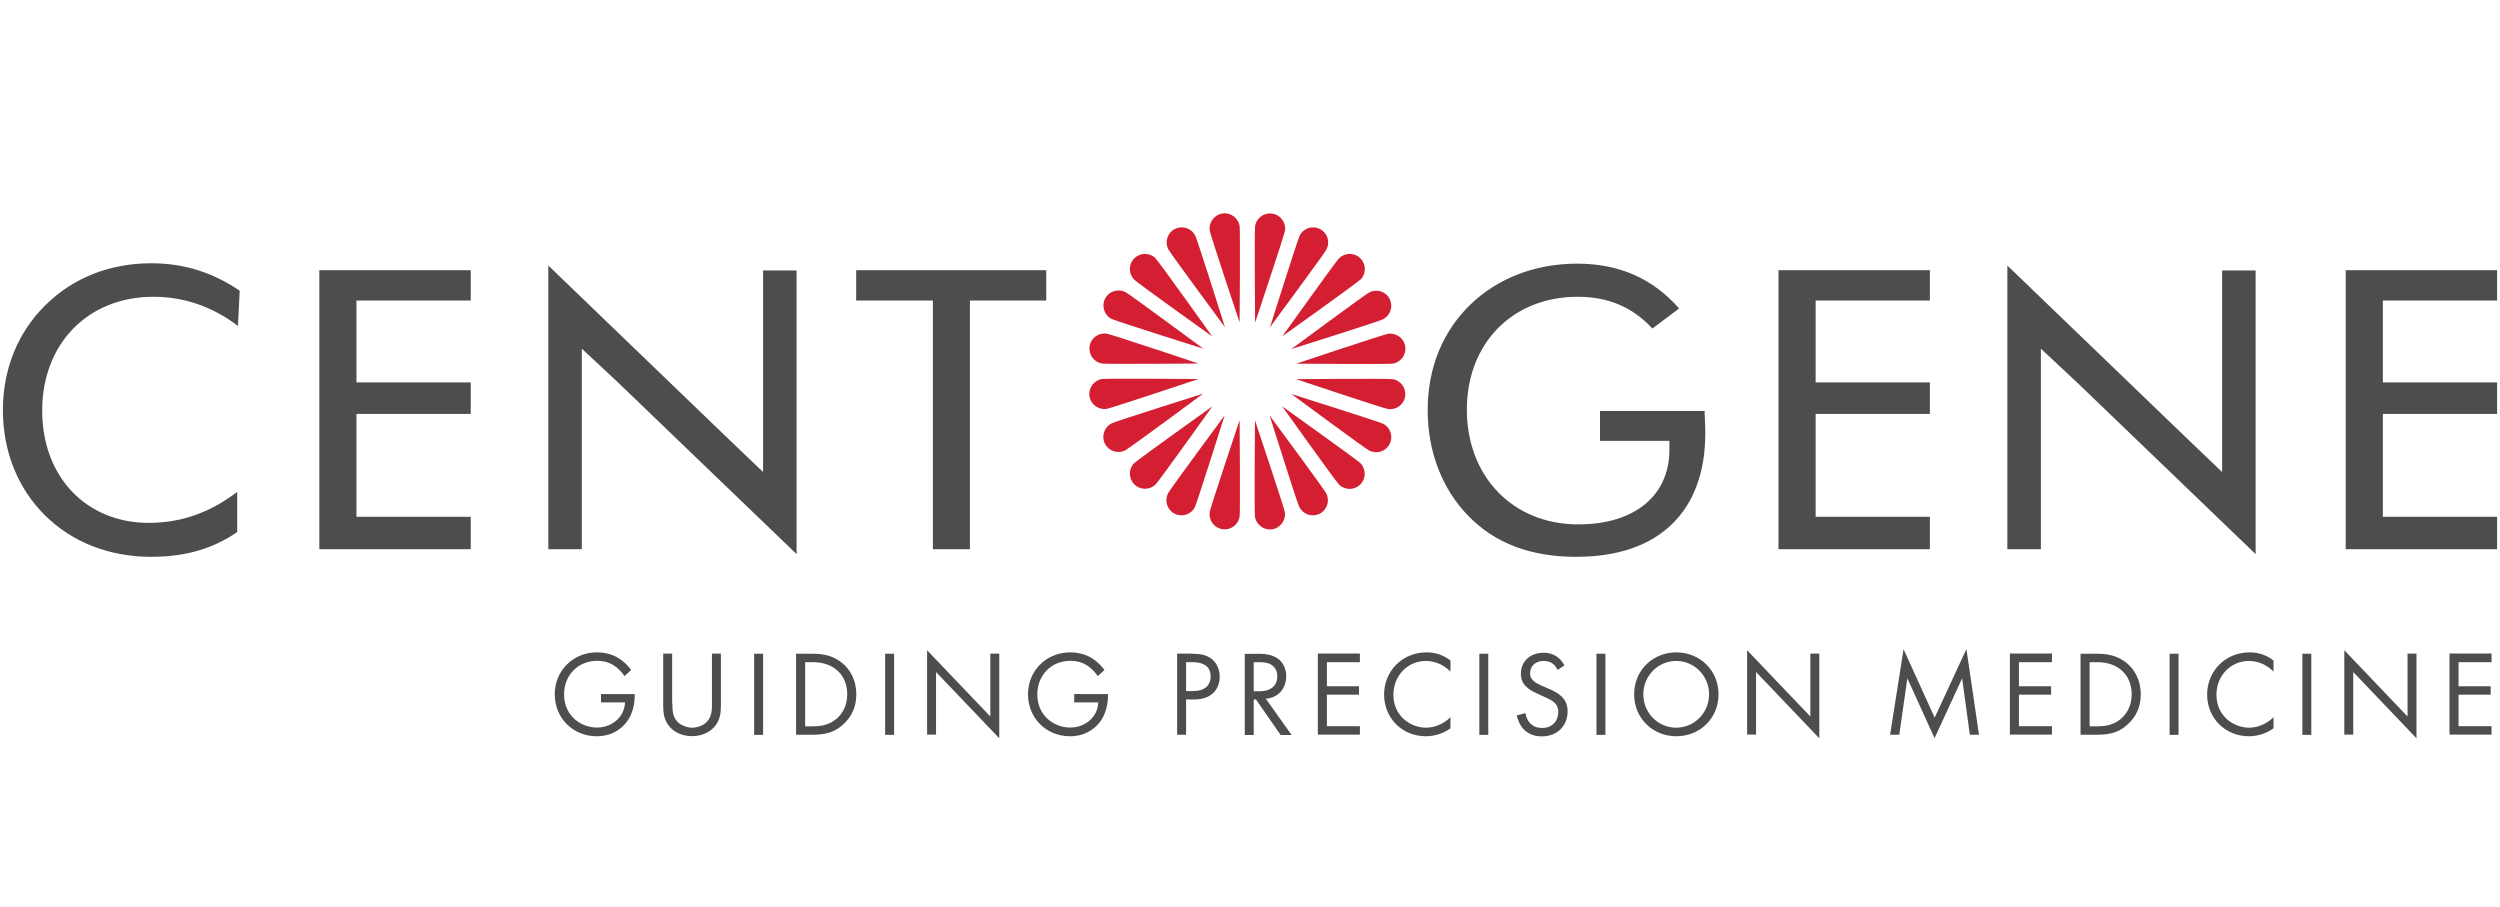 <?xml version="1.0" encoding="UTF-8"?> <svg xmlns="http://www.w3.org/2000/svg" id="Logos" viewBox="0 0 198.47 72"><defs><style> .cls-1 { fill: #d41f32; } .cls-2 { fill: #4d4d4d; } </style></defs><path class="cls-1" d="M98.41,17.95c-.1-.65-.72-1.1-1.37-1-.65.1-1.1.72-1,1.37.06.37,2.37,7.28,2.37,7.28,0,0,.06-7.28,0-7.65h0ZM94.88,18.7c-.3-.59-1.02-.82-1.61-.52-.59.3-.82,1.02-.52,1.61.17.34,4.5,6.19,4.5,6.19,0,0-2.19-6.94-2.36-7.28ZM91.75,20.51c-.47-.47-1.23-.47-1.7,0s-.47,1.23,0,1.7c.27.27,6.19,4.5,6.19,4.5,0,0-4.23-5.93-4.5-6.19ZM89.34,23.19c-.59-.3-1.31-.07-1.61.52-.3.59-.07,1.31.52,1.61.34.17,7.28,2.36,7.28,2.36,0,0-5.86-4.33-6.19-4.5h0ZM87.87,26.49c-.65-.1-1.27.34-1.37,1s.34,1.27,1,1.37c.37.06,7.65,0,7.65,0,0,0-6.91-2.31-7.28-2.37h0ZM87.49,30.09c-.65.1-1.1.72-1,1.37s.72,1.1,1.37,1c.37-.06,7.28-2.37,7.28-2.37,0,0-7.28-.06-7.65,0ZM88.24,33.62c-.59.3-.82,1.02-.52,1.61.3.59,1.02.82,1.61.52.34-.17,6.19-4.5,6.19-4.5,0,0-6.94,2.19-7.28,2.36ZM90.05,36.75c-.47.47-.47,1.23,0,1.7.47.47,1.23.47,1.7,0,.27-.27,4.5-6.19,4.5-6.19,0,0-5.93,4.23-6.19,4.5ZM92.73,39.17c-.3.59-.07,1.31.52,1.61s1.31.07,1.61-.52c.17-.34,2.36-7.28,2.36-7.28,0,0-4.33,5.86-4.5,6.19h0ZM96.04,40.64c-.1.65.34,1.27,1,1.37.65.1,1.27-.34,1.37-1,.06-.37,0-7.66,0-7.66,0,0-2.31,6.91-2.37,7.28h0ZM99.63,41.02c.1.65.72,1.1,1.37,1,.65-.1,1.1-.72,1-1.37-.06-.37-2.37-7.28-2.37-7.28,0,0-.06,7.28,0,7.66h0ZM103.16,40.26c.3.59,1.02.82,1.61.52.59-.3.82-1.02.52-1.61-.17-.34-4.5-6.19-4.5-6.19,0,0,2.19,6.95,2.36,7.28ZM106.29,38.46c.47.47,1.23.47,1.7,0s.47-1.23,0-1.7c-.27-.27-6.2-4.5-6.2-4.5,0,0,4.23,5.93,4.5,6.19h0ZM108.71,35.77c.59.3,1.31.07,1.61-.52s.07-1.31-.52-1.61c-.34-.17-7.28-2.36-7.28-2.36,0,0,5.86,4.33,6.19,4.5h0ZM110.18,32.47c.65.1,1.27-.34,1.37-1,.1-.65-.34-1.27-1-1.37-.37-.06-7.66,0-7.66,0,0,0,6.91,2.31,7.28,2.37h0ZM110.56,28.87c.65-.1,1.1-.72,1-1.37-.1-.65-.72-1.1-1.37-1-.37.06-7.28,2.37-7.28,2.37,0,0,7.29.06,7.66,0h0ZM109.8,25.34c.59-.3.82-1.02.52-1.61-.3-.59-1.02-.82-1.61-.52-.34.17-6.19,4.5-6.19,4.5,0,0,6.95-2.19,7.28-2.36h0ZM108,22.21c.47-.47.47-1.23,0-1.7-.47-.47-1.23-.47-1.7,0-.27.27-4.5,6.19-4.5,6.19,0,0,5.93-4.23,6.19-4.5h0ZM105.31,19.79c.3-.59.07-1.31-.52-1.61s-1.31-.07-1.61.52c-.17.34-2.36,7.28-2.36,7.28,0,0,4.33-5.86,4.5-6.19h0ZM102.01,18.33c.1-.65-.34-1.27-1-1.37s-1.27.34-1.37,1c-.06.37,0,7.65,0,7.65,0,0,2.31-6.91,2.37-7.28h0Z"></path><path class="cls-2" d="M12.09,44.21c-3.39,0-6.33-1.14-8.51-3.29-2.16-2.13-3.35-5.09-3.35-8.35s1.17-6.17,3.38-8.35c2.2-2.17,5.11-3.32,8.41-3.32,2.55,0,4.85.71,7.01,2.18l-.14,2.79c-2.03-1.53-4.28-2.31-6.7-2.31-5.21,0-8.84,3.72-8.84,9.04s3.56,8.91,8.46,8.91c2.56,0,4.86-.81,7.02-2.46v3.19c-1.92,1.32-4.12,1.96-6.73,1.96M25.35,43.6v-22.15h12.02v2.41h-9.07v6.5h9.07v2.5h-9.07v8.17h9.07v2.57h-12.02M46.19,27.67v15.93h-2.66v-22.52l13.9,13.38c.8.78,3.15,3.01,3.15,3.01v-16h2.66v22.52l-14.19-13.64-2.86-2.67h0ZM162.02,27.67v15.93h-2.66v-22.52l13.9,13.38c.8.78,3.15,3.01,3.15,3.01v-16h2.66v22.52l-14.19-13.64-2.86-2.67h0ZM74.06,43.6v-19.74h-6.09v-2.41h15.09v2.41h-6.06v19.74h-2.95M125.2,44.21c-3.65,0-6.47-1.05-8.6-3.22-2.1-2.13-3.26-5.12-3.26-8.42s1.14-6.2,3.38-8.38c2.16-2.1,5.17-3.26,8.48-3.26s6,1.16,8.1,3.56l-2.12,1.59c-1.57-1.7-3.51-2.52-5.92-2.52-5.19,0-8.81,3.69-8.81,8.97s3.64,9.1,8.84,9.1c4.47,0,7.24-2.27,7.24-5.93v-.7h-5.51v-2.37h8.31v.28c.03.62.05,1.11.05,1.48,0,6.23-3.71,9.81-10.19,9.81M141.19,43.6v-22.15h12.02v2.41h-9.07v6.5h9.07v2.5h-9.07v8.17h9.07v2.57h-12.02M186.22,43.6v-22.15h12.02v2.41h-9.07v6.5h9.07v2.5h-9.07v8.17h9.07v2.57h-12.02M47.71,55.1h2.68v.15c0,.71-.21,1.49-.62,2.04-.19.26-.92,1.16-2.39,1.16-1.91,0-3.34-1.46-3.34-3.33s1.44-3.33,3.36-3.33c.62,0,1.34.15,1.97.64.29.22.56.51.74.76l-.53.48c-.18-.26-.4-.49-.61-.67-.31-.25-.79-.54-1.56-.54-1.55,0-2.63,1.17-2.63,2.66,0,1.76,1.4,2.64,2.61,2.64.86,0,1.6-.43,1.97-1.08.12-.2.24-.51.26-.92h-1.91v-.67h0ZM53.38,55.84c0,.54,0,1.13.51,1.56.26.22.7.37,1.06.37s.8-.14,1.06-.37c.51-.43.51-1.02.51-1.56v-3.95h.71v4.14c0,.54-.06,1.06-.41,1.54-.39.53-1.06.87-1.88.87s-1.5-.34-1.88-.87c-.35-.48-.41-1-.41-1.54v-4.14h.71v3.95h0ZM60.58,51.9v6.44h-.71v-6.44h.71ZM63.2,51.9h1.31c.65,0,1.56.07,2.37.75.59.49,1.1,1.31,1.1,2.47,0,1.35-.67,2.07-1.13,2.47-.59.5-1.21.74-2.35.74h-1.3v-6.44h0ZM63.92,57.66h.63c.51,0,1.22-.06,1.84-.58.48-.41.87-1.04.87-1.96,0-1.54-1.08-2.55-2.71-2.55h-.63v5.08h0ZM70.98,51.9v6.44h-.71v-6.44h.71ZM73.6,58.33v-6.71l5.02,5.26v-4.99h.71v6.72l-5.02-5.26v4.97h-.71ZM85.28,55.1h2.68v.15c0,.71-.21,1.49-.62,2.04-.19.26-.92,1.16-2.39,1.16-1.91,0-3.34-1.46-3.34-3.33s1.44-3.33,3.36-3.33c.62,0,1.34.15,1.97.64.29.22.56.51.74.76l-.53.48c-.18-.26-.4-.49-.61-.67-.31-.25-.79-.54-1.56-.54-1.55,0-2.63,1.17-2.63,2.66,0,1.76,1.4,2.64,2.61,2.64.86,0,1.6-.43,1.97-1.08.12-.2.24-.51.26-.92h-1.91v-.67h0ZM94.62,51.9c.65,0,1.19.08,1.62.45.47.41.59.97.59,1.38,0,.91-.57,1.8-2.04,1.8h-.63v2.8h-.71v-6.44h1.17ZM94.16,54.86h.59c.85,0,1.36-.42,1.36-1.17,0-1.02-.96-1.12-1.42-1.12h-.53v2.29h0ZM99.85,51.9c.43,0,1.08.03,1.56.36.38.25.7.74.7,1.43,0,.98-.65,1.71-1.62,1.78l2.05,2.88h-.87l-1.96-2.82h-.18v2.82h-.71v-6.44h1.03ZM99.53,54.88h.45c.89,0,1.42-.43,1.42-1.18,0-.36-.11-.71-.51-.95-.29-.16-.62-.18-.93-.18h-.43v2.31h0ZM107.96,52.57h-2.62v1.91h2.55v.67h-2.55v2.5h2.62v.67h-3.34v-6.44h3.34v.67h0ZM115.16,53.32c-.2-.2-.51-.44-.84-.6-.34-.15-.73-.25-1.11-.25-1.49,0-2.59,1.2-2.59,2.68,0,1.75,1.42,2.62,2.59,2.62.43,0,.86-.12,1.2-.3.37-.18.63-.42.74-.54v.89c-.57.41-1.24.62-1.94.63-1.91,0-3.33-1.45-3.33-3.31s1.44-3.35,3.37-3.35c.39,0,1.13.05,1.9.64v.89h0ZM118.15,51.9v6.44h-.71v-6.44h.71ZM123.65,53.17c-.09-.17-.23-.37-.38-.48-.12-.1-.36-.22-.72-.22-.64,0-1.08.4-1.08.99,0,.25.07.4.24.56.19.19.43.3.67.41l.62.27c.38.16.72.34.99.61.33.33.46.7.46,1.17,0,1.19-.88,1.98-2.04,1.98-.42,0-.96-.09-1.4-.52-.32-.31-.51-.75-.6-1.14l.69-.19c.05.34.2.63.39.82.28.28.6.36.93.36.88,0,1.29-.63,1.29-1.27,0-.29-.09-.54-.32-.75-.18-.17-.43-.29-.77-.44l-.58-.27c-.25-.12-.57-.25-.86-.53-.28-.27-.44-.57-.44-1.05,0-.99.76-1.66,1.8-1.66.4,0,.71.08,1.03.29.26.17.48.43.63.71l-.57.38h0ZM127.45,51.9v6.44h-.71v-6.44h.71ZM129.73,55.12c0-1.92,1.5-3.33,3.35-3.33s3.35,1.41,3.35,3.33-1.49,3.33-3.35,3.33-3.35-1.42-3.35-3.33ZM130.46,55.12c0,1.48,1.17,2.65,2.61,2.65s2.61-1.18,2.61-2.65-1.17-2.65-2.61-2.65-2.61,1.18-2.61,2.65ZM138.7,58.33v-6.71l5.02,5.26v-4.99h.71v6.72l-5.02-5.26v4.97h-.71ZM150.05,58.33l1.07-6.79,2.47,5.43,2.52-5.44,1,6.8h-.73l-.61-4.48-2.19,4.75-2.16-4.75-.64,4.48h-.73,0ZM162.9,52.57h-2.62v1.91h2.55v.67h-2.55v2.5h2.62v.67h-3.34v-6.44h3.34v.67h0ZM165.17,51.9h1.31c.65,0,1.56.07,2.37.75.59.49,1.1,1.31,1.1,2.47,0,1.35-.67,2.07-1.13,2.47-.59.5-1.21.74-2.35.74h-1.3v-6.44h0ZM165.89,57.66h.63c.51,0,1.22-.06,1.84-.58.48-.41.87-1.04.87-1.96,0-1.54-1.08-2.55-2.71-2.55h-.63v5.08ZM172.95,51.9v6.44h-.71v-6.44h.71ZM180.5,53.32c-.2-.2-.51-.44-.84-.6-.34-.15-.73-.25-1.11-.25-1.49,0-2.59,1.2-2.59,2.68,0,1.75,1.42,2.62,2.59,2.62.43,0,.86-.12,1.2-.3.37-.18.63-.42.74-.54v.89c-.57.41-1.24.62-1.94.63-1.91,0-3.33-1.45-3.33-3.31s1.44-3.35,3.37-3.35c.39,0,1.13.05,1.9.64v.89h0ZM183.49,51.9v6.44h-.71v-6.44h.71ZM186.11,58.33v-6.71l5.02,5.26v-4.99h.71v6.72l-5.02-5.26v4.97h-.71ZM197.8,52.57h-2.62v1.91h2.55v.67h-2.55v2.5h2.62v.67h-3.34v-6.44h3.34v.67h0Z"></path></svg> 